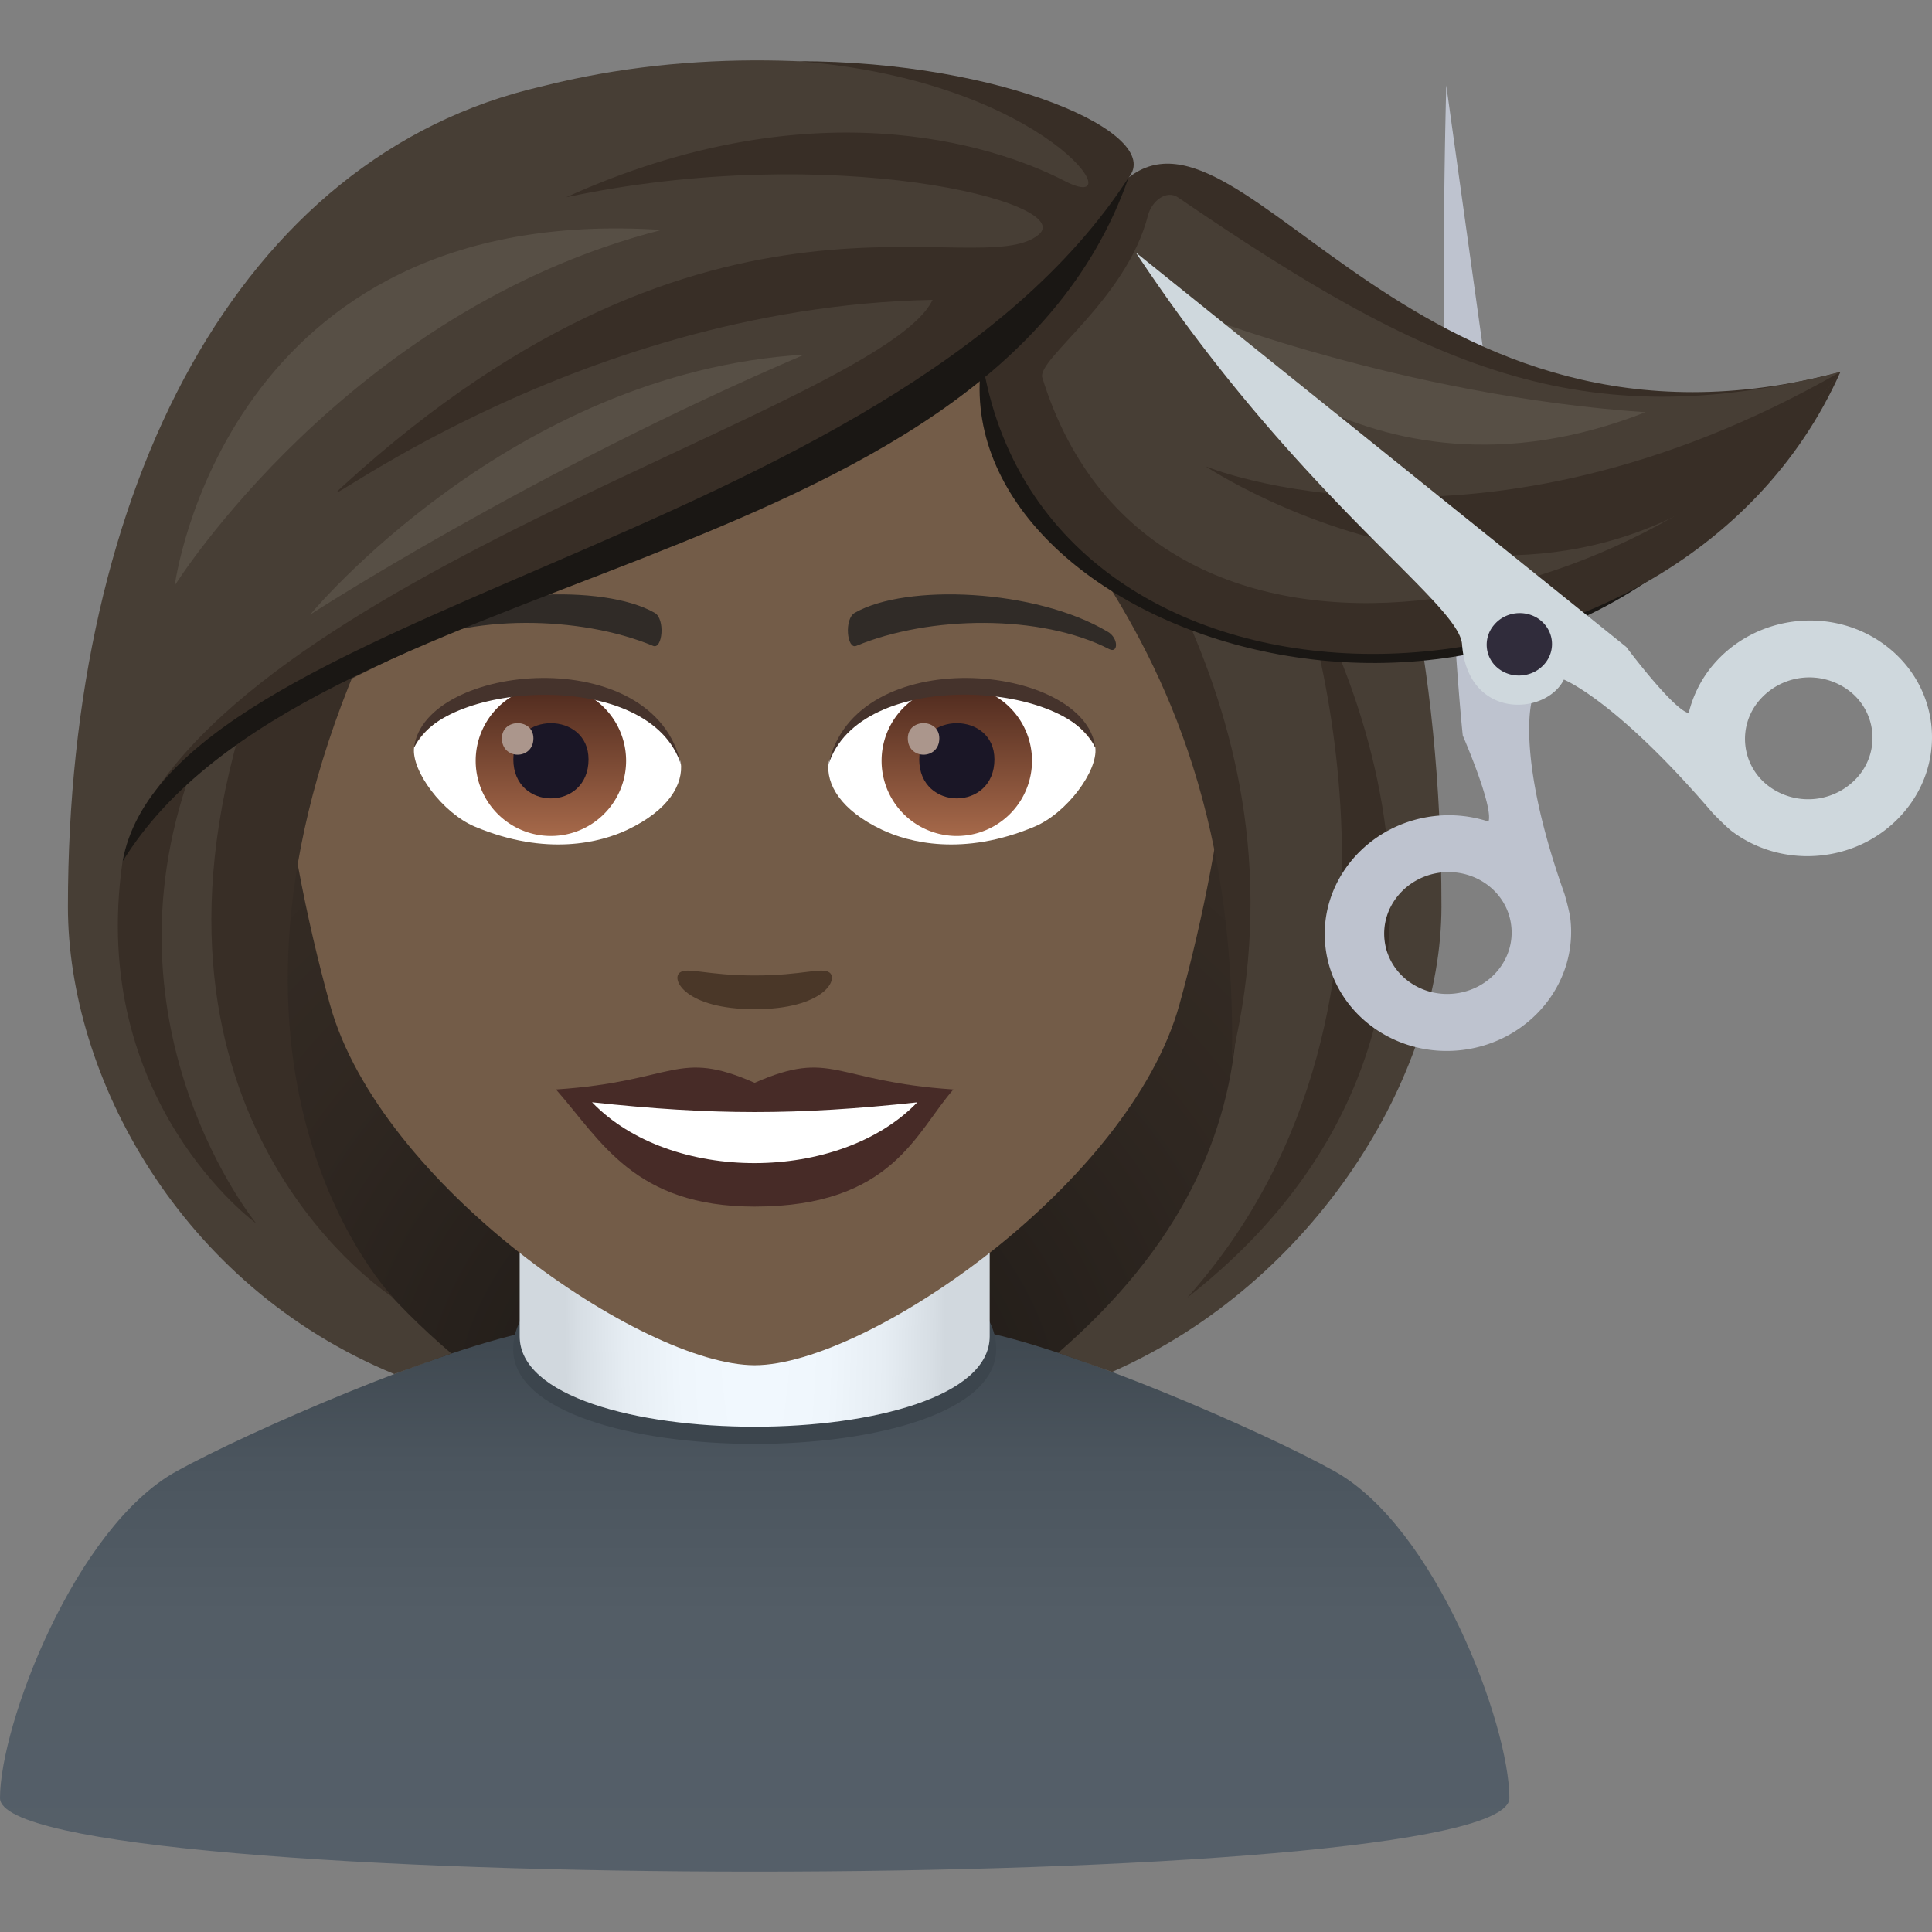 <svg xmlns="http://www.w3.org/2000/svg" xml:space="preserve" style="enable-background:new 0 0 64 64" viewBox="0 0 64 64"><rect x="0" y="0" width="64" height="64" fill="#808080" stroke="none"/><radialGradient id="a" cx="33.216" cy="47.441" r="29.047" gradientTransform="translate(-8.153 .059)" gradientUnits="userSpaceOnUse"><stop offset="0" style="stop-color:#1a1714"/><stop offset=".586" style="stop-color:#2f2721"/><stop offset="1" style="stop-color:#382e26"/></radialGradient><path d="M32.582 46.741c15.168-6.066 13.651-24.267 13.651-24.267H3.767s-1.517 18.2 13.648 24.267c0 0 3.035.759 7.584.759 4.551 0 7.583-.759 7.583-.759z" style="fill:url(#a)"/><linearGradient id="b" x1="25" x2="25" y1="62" y2="43.593" gradientUnits="userSpaceOnUse"><stop offset="0" style="stop-color:#555f69"/><stop offset=".461" style="stop-color:#535d66"/><stop offset=".738" style="stop-color:#4b555e"/><stop offset=".966" style="stop-color:#3f4850"/><stop offset="1" style="stop-color:#3c454d"/></linearGradient><path d="M44.203 48.733c-2.315-1.292-8.846-4.145-11.97-4.68-3.559-.612-10.833-.613-14.392 0-3.129.537-9.661 3.396-11.99 4.682C2.474 50.598 0 57.146 0 59.563c0 3.25 50 3.25 50 0 0-2.413-2.431-8.96-5.797-10.83z" style="fill:url(#b)"/><path d="M17 44.692c0 4.186 16 4.186 16 0 0-4.7-16-4.7-16 0z" style="fill:#3c454d"/><radialGradient id="c" cx="-94.576" cy="42.39" r="6.993" gradientTransform="matrix(.901 0 0 5 110.232 -169.5)" gradientUnits="userSpaceOnUse"><stop offset="0" style="stop-color:#f2f9ff"/><stop offset=".393" style="stop-color:#eff6fc"/><stop offset=".685" style="stop-color:#e6edf3"/><stop offset=".944" style="stop-color:#d6dde3"/><stop offset="1" style="stop-color:#d1d8de"/></radialGradient><path d="M17.215 44.267c0 3.994 15.57 3.994 15.57 0v-6.632h-15.57v6.632z" style="fill:url(#c)"/><path d="M25 4.276c-11.005 0-16.307 8.962-15.644 20.486.136 2.315.78 5.656 1.576 8.52 1.65 5.95 10.36 11.943 14.068 11.943 3.707 0 12.417-5.993 14.069-11.944.795-2.863 1.44-6.204 1.576-8.52C41.305 13.239 36.007 4.277 25 4.277z" style="fill:#735c48"/><path d="M24.998 35.87c-2.578-1.134-2.599-.046-6.58.22 1.494 1.698 2.595 3.88 6.579 3.88 4.574 0 5.347-2.478 6.585-3.88-3.986-.266-4.002-1.354-6.584-.22z" style="fill:#472b27"/><path d="M19.613 36.514c2.6 2.705 8.206 2.67 10.773.002-4.002.43-6.77.43-10.773-.002z" style="fill:#fff"/><path d="M36.694 20.927c-2.39-1.425-6.68-1.6-8.376-.628-.36.196-.264 1.225.047 1.096 2.42-1.007 6.109-1.057 8.38.108.304.154.312-.368-.05-.576zm-23.389 0c2.39-1.425 6.678-1.6 8.379-.628.36.196.263 1.225-.049 1.096-2.422-1.007-6.105-1.059-8.38.108-.306.154-.312-.368.05-.576z" style="fill:#302b27"/><path d="M27.474 32.213c-.262-.183-.877.1-2.475.1-1.597 0-2.212-.283-2.474-.1-.314.221.185 1.218 2.474 1.218 2.288 0 2.79-.995 2.475-1.218z" style="fill:#4a3728"/><path d="M22.552 25.25c.093.728-.402 1.591-1.77 2.238-.87.412-2.678.896-5.055-.106-1.065-.449-2.104-1.847-2.01-2.62 1.288-2.43 7.63-2.785 8.835.489z" style="fill:#fff"/><linearGradient id="d" x1="-425.645" x2="-425.645" y1="478.05" y2="478.808" gradientTransform="matrix(6.57 0 0 -6.57 2814.782 3168.527)" gradientUnits="userSpaceOnUse"><stop offset="0" style="stop-color:#a6694a"/><stop offset="1" style="stop-color:#4f2a1e"/></linearGradient><path d="M18.249 22.71a2.491 2.491 0 1 1 0 4.983 2.491 2.491 0 0 1 0-4.983z" style="fill:url(#d)"/><path d="M17.005 25.156c0 1.722 2.491 1.722 2.491 0 0-1.6-2.491-1.6-2.491 0z" style="fill:#1a1626"/><path d="M16.626 24.458c0 .723 1.044.723 1.044 0 0-.67-1.044-.67-1.044 0z" style="fill:#ab968c"/><path d="M22.564 25.347c-1.012-3.251-7.908-2.771-8.848-.585.349-2.8 7.986-3.538 8.848.585z" style="fill:#45332c"/><path d="M27.448 25.25c-.093.728.402 1.591 1.77 2.238.87.412 2.678.896 5.056-.106 1.066-.449 2.103-1.847 2.01-2.62-1.288-2.43-7.63-2.785-8.835.489z" style="fill:#fff"/><linearGradient id="e" x1="-426.298" x2="-426.298" y1="478.05" y2="478.808" gradientTransform="matrix(6.57 0 0 -6.57 2832.512 3168.527)" gradientUnits="userSpaceOnUse"><stop offset="0" style="stop-color:#a6694a"/><stop offset="1" style="stop-color:#4f2a1e"/></linearGradient><path d="M31.695 22.71a2.491 2.491 0 1 1 0 4.983 2.491 2.491 0 0 1 0-4.983z" style="fill:url(#e)"/><path d="M30.45 25.156c0 1.722 2.492 1.722 2.492 0 0-1.6-2.491-1.6-2.491 0z" style="fill:#1a1626"/><path d="M30.072 24.458c0 .723 1.044.723 1.044 0 0-.67-1.044-.67-1.044 0z" style="fill:#ab968c"/><path d="M27.438 25.347c1.01-3.25 7.902-2.785 8.846-.585-.35-2.8-7.985-3.538-8.846.585z" style="fill:#45332c"/><path d="M37.385 5.884C38.643 4.09 27.998.302 17.949 2.861 7.909 5.16 2.25 16.156 2.25 30.037c0 5.577 3.671 12.534 10.81 15.48l1.893-.68c-8.202-6.995-6.4-13.97-3.603-22.361 7.539-4.365 16.07-5.393 21.992-10.617-.759 2.275 3.255 5.144 5.308 10.617 2.864 7.637 4.541 15.276-3.597 22.338l1.784.634c6.762-2.982 10.913-9.873 10.913-15.41 0-16.41-6.34-25.315-10.365-24.154z" style="fill:#473e35"/><path d="M37.385 5.884c1.208-1.446-4.171-3.856-10.948-3.856C34.754 2.685 37.589 7.192 35.28 6c-2.46-1.27-8.473-3.115-16.528.535 8.813-1.875 16.92.173 15.659 1.234-1.99 1.675-10.763-2.886-23.048 8.329-1.692 1.545 7.37-5.927 19.53-6.165-1.69 3.558-23.321 9.198-26.677 18.041 5.63-8.037 29.376-11.023 33.168-22.09zm5.508 12.88s5.274 14.305-3.563 24.223c12.659-9.918 3.563-24.224 3.563-24.224z" style="fill:#382e26"/><path d="M11.822 22.065s-2.155.393-3.918 2.306C4.216 37.396 13.03 42.987 13.03 42.987s-6.99-7.172-1.207-20.922z" style="fill:#382e26"/><path d="M6.309 25.609s-1.013.396-2.25 2.932c-1.147 7.941 4.429 11.987 4.429 11.987s-5.228-6.388-2.18-14.92zM45.73 15.48c-3.846-11.968-8.345-9.596-8.345-9.596s-2.164 4.053-3.887 5.474c-3.112 3.824 7.592 7.102 7.313 23.665 2.83-11.768-5.038-19.636-5.165-21.737-.144-2.382 1.835-6.044 3.378-6.484 1.674-.477 5.51 5.436 6.705 8.678z" style="fill:#382e26"/><path d="M10.276 20.358s7.268-4.717 16.367-8.61c-9.74.585-16.367 8.61-16.367 8.61zm-4.487-.963S11.5 10.27 21.915 7.617C7.425 6.669 5.789 19.394 5.789 19.394z" style="fill:#574f45"/><path d="M47.909 2.828c-.338 13.335.547 21.538.547 21.538s1.02 2.344.853 2.85a4.216 4.216 0 0 0-1.799-.182c-2.24.261-3.853 2.208-3.601 4.346.25 2.141 2.27 3.663 4.508 3.405 2.24-.261 3.853-2.21 3.603-4.35-.025-.233-.185-.801-.2-.838-1.632-4.596-1.071-6.4-1.071-6.4l-2.84-20.37zm.289 30.083c-1.158.136-2.203-.652-2.332-1.758-.129-1.106.707-2.112 1.863-2.249 1.16-.134 2.205.654 2.332 1.76.133 1.106-.705 2.114-1.863 2.247z" style="fill:#bec3cf"/><path d="M32.529 11.886c5.776 5.51 15.08 11.036 25.52 4.167-9.078 11.15-26.933 4.663-25.52-4.167z" style="fill:#1a1714"/><path d="M37.385 5.884s-1.273 2.676-4.856 6.002c2.03 13.146 22.956 12.778 28.437.435-14.031 3.732-19.698-9.493-23.581-6.437z" style="fill:#382e26"/><path d="M38.028 7.136c-.723 2.806-3.69 4.76-3.5 5.375 3.698 11.947 20.677 7.798 26.438-.19-8.615 2.221-13.746-.185-21.938-5.779-.397-.271-.88.128-1 .594z" style="fill:#473e35"/><path d="M54.509 13.656c-8.09-.553-15.078-3.335-15.078-3.335s5.664 7.03 15.078 3.335z" style="fill:#574f45"/><path d="M60.966 12.32c-12.021 6.878-21.031 3.127-21.031 3.127s12.604 8.393 21.03-3.126z" style="fill:#382e26"/><path d="M56.725 22.054a3.894 3.894 0 0 0-.785 1.57c-.532-.134-2.069-2.194-2.069-2.194L37.626 8.365c5.39 8.153 10.705 11.588 10.806 12.977.182 2.507 2.78 2.37 3.373 1.17 0 0 1.717.668 4.926 4.416.025.03.447.459.636.605 1.764 1.328 4.332 1.028 5.739-.67 1.41-1.696 1.12-4.151-.643-5.48-1.762-1.328-4.326-1.026-5.738.671zm4.843 3.65a2.188 2.188 0 0 1-2.968.345 1.953 1.953 0 0 1-.332-2.834 2.183 2.183 0 0 1 2.967-.347 1.957 1.957 0 0 1 .334 2.835z" style="fill:#cfd8dd"/><path d="M51.006 20.529c.465.353.543 1.003.17 1.451-.375.45-1.054.53-1.521.181a1 1 0 0 1-.168-1.453c.37-.452 1.05-.53 1.52-.18z" style="fill:#302c3b"/><path d="M4.059 28.541c6.091-9.938 28.64-9.266 33.326-22.657C29.487 18.1 5.57 20.136 4.06 28.541z" style="fill:#1a1714"/></svg>